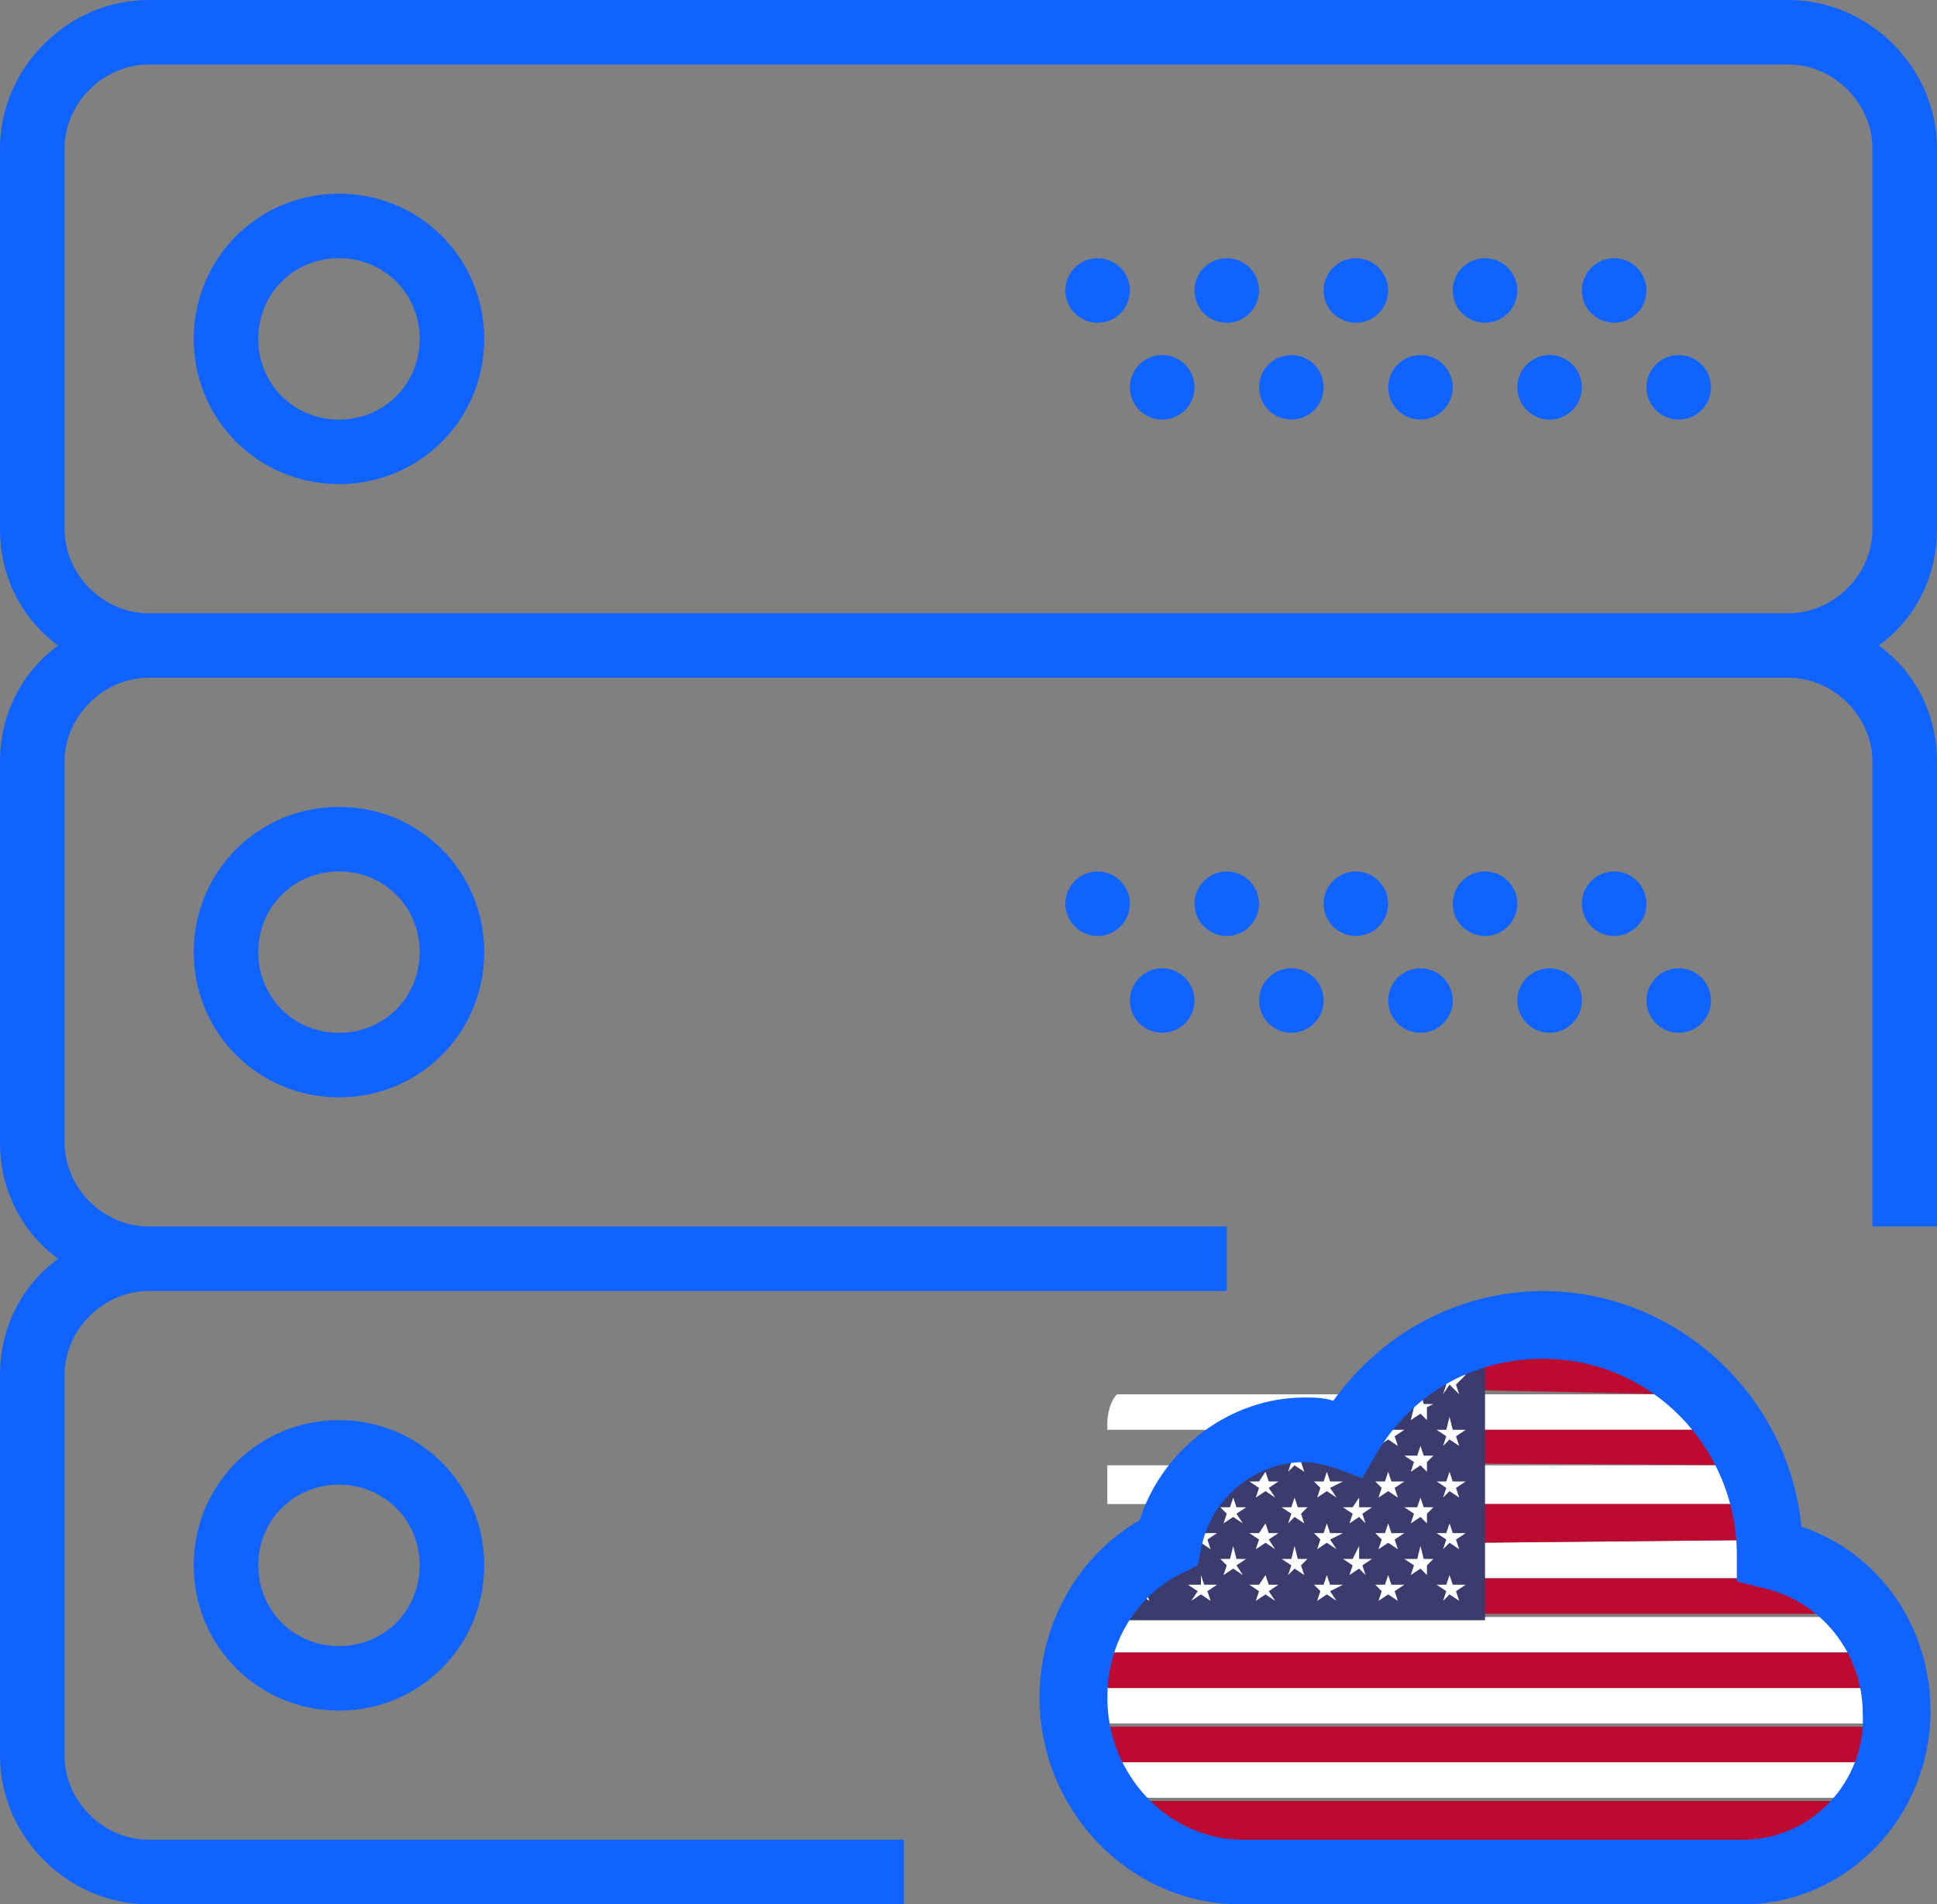 <?xml version="1.0" encoding="UTF-8"?>
<svg id="Capa_1" data-name="Capa 1" xmlns="http://www.w3.org/2000/svg" width="60" height="59" viewBox="0 0 60 59">
  <rect x="0" y="0" width="60" height="59" fill="#808080" stroke="none"/>
  <defs>
    <style>
      .cls-1 {
        fill: none;
      }

      .cls-2 {
        fill: #fff;
      }

      .cls-3 {
        fill: #bd0a30;
      }

      .cls-4 {
        fill: #1063fe;
      }

      .cls-5 {
        fill: #3c3b6e;
      }
    </style>
  </defs>
  <g>
    <path class="cls-4" d="M10.5,6c-2.5,0-4.5,2-4.5,4.5s2,4.5,4.5,4.5,4.5-2,4.5-4.5-2-4.5-4.5-4.5Zm0,7c-1.4,0-2.5-1.1-2.5-2.5s1.1-2.5,2.5-2.5,2.5,1.1,2.5,2.5-1.1,2.5-2.5,2.5Z"/>
    <circle class="cls-4" cx="50" cy="9" r="1"/>
    <circle class="cls-4" cx="46" cy="9" r="1"/>
    <circle class="cls-4" cx="52" cy="12" r="1"/>
    <circle class="cls-4" cx="48" cy="12" r="1"/>
    <circle class="cls-4" cx="42" cy="9" r="1"/>
    <circle class="cls-4" cx="44" cy="12" r="1"/>
    <circle class="cls-4" cx="38" cy="9" r="1"/>
    <circle class="cls-4" cx="40" cy="12" r="1"/>
    <circle class="cls-4" cx="34" cy="9" r="1"/>
    <circle class="cls-4" cx="36" cy="12" r="1"/>
    <path class="cls-4" d="M60,16.4V4.6c0-2.5-2.1-4.6-4.6-4.6H4.6C2.1,0,0,2.1,0,4.6v11.8c0,1.5,.7,2.8,1.8,3.6-1.1,.8-1.8,2.1-1.8,3.6v11.8c0,1.5,.7,2.8,1.8,3.6-1.1,.8-1.8,2.1-1.8,3.6v11.8c0,2.5,2.1,4.6,4.6,4.6H28v-2H4.6c-1.4,0-2.6-1.2-2.6-2.6v-11.8c0-1.4,1.2-2.6,2.6-2.6H38v-2H4.6c-1.4,0-2.6-1.2-2.6-2.6v-11.8c0-1.4,1.2-2.6,2.6-2.6H55.4c1.4,0,2.6,1.2,2.6,2.6v14.4h2v-14.4c0-1.5-.7-2.8-1.8-3.6,1.1-.8,1.8-2.1,1.8-3.6ZM4.6,19c-1.4,0-2.6-1.2-2.6-2.6V4.6c0-1.4,1.2-2.6,2.6-2.6H55.4c1.4,0,2.6,1.2,2.6,2.6v11.8c0,1.4-1.2,2.6-2.6,2.6H4.6Z"/>
    <path class="cls-4" d="M6,29.5c0,2.5,2,4.5,4.5,4.5s4.5-2,4.5-4.5-2-4.5-4.5-4.5-4.5,2-4.5,4.5Zm7,0c0,1.4-1.1,2.5-2.5,2.5s-2.5-1.1-2.5-2.5,1.1-2.5,2.5-2.5,2.5,1.1,2.5,2.5Z"/>
    <circle class="cls-4" cx="50" cy="28" r="1"/>
    <circle class="cls-4" cx="46" cy="28" r="1"/>
    <circle class="cls-4" cx="52" cy="31" r="1"/>
    <circle class="cls-4" cx="48" cy="31" r="1"/>
    <circle class="cls-4" cx="42" cy="28" r="1"/>
    <circle class="cls-4" cx="44" cy="31" r="1"/>
    <circle class="cls-4" cx="38" cy="28" r="1"/>
    <circle class="cls-4" cx="40" cy="31" r="1"/>
    <circle class="cls-4" cx="34" cy="28" r="1"/>
    <circle class="cls-4" cx="36" cy="31" r="1"/>
    <path class="cls-4" d="M6,48.5c0,2.5,2,4.5,4.5,4.5s4.5-2,4.5-4.5-2-4.5-4.5-4.5-4.5,2-4.5,4.5Zm7,0c0,1.4-1.1,2.5-2.5,2.5s-2.5-1.1-2.5-2.5,1.1-2.5,2.5-2.5,2.5,1.1,2.5,2.5Z"/>
  </g>
  <polygon class="cls-2" points="34.3 45.4 55 45.4 55.2 46.6 34.3 46.6 34.3 45.4"/>
  <path class="cls-2" d="M34.3,55c0,.2,.1,.6,.1,.7h23.2c.1-.2,.1-.5,.1-.7v-.4h-23.4v.4Z"/>
  <rect class="cls-2" x="34.3" y="50.1" width="23.5" height="1.1"/>
  <rect class="cls-2" x="34.3" y="52.3" width="23.5" height="1.1"/>
  <polygon class="cls-2" points="35.2 47.9 55.9 47.7 57.2 48.9 34.3 48.9 35.2 47.9"/>
  <path class="cls-2" d="M34.3,44.1v.2h19.8l-.2-.4c0-.3-.5-.5-.6-.7h-18.7c-.2,.2-.3,.6-.3,.9Z"/>
  <path class="cls-3" d="M51.1,42h-7.8c-.8,0-.7,.3-1,1l9.5,.2c-.3-.8,0-.4-.7-1.2Z"/>
  <polygon class="cls-3" points="38.9 44.3 54.4 44.3 55 45.4 37.4 45.3 38.9 44.3"/>
  <polygon class="cls-3" points="36.1 46.6 54.8 46.6 55.9 47.7 35.2 47.9 36.1 46.6"/>
  <rect class="cls-3" x="34.3" y="48.9" width="23.5" height="1.1"/>
  <rect class="cls-3" x="34.3" y="51.2" width="23.5" height="1.1"/>
  <rect class="cls-3" x="34.3" y="53.5" width="23.5" height="1.1"/>
  <path class="cls-3" d="M36.5,57.1h19.3c.9,0,1.7-.6,2-1.3h-23.3c.3,.7,1,1.3,2,1.3Z"/>
  <path class="cls-1" d="M55.7,42h-9.8v8.1h-11.6v5c0,1.1,1,2.1,2.1,2.1h19.3c1.2,0,2.1-.9,2.1-2.1v-11c.5-.4-.8-1.8-2.1-2.1Z"/>
  <path class="cls-5" d="M39.6,45l-.1,.2-.4,.1,.4-.1-.2,.2h-1c-.4,.4-2.4,1.3-2.4,1.9l-1.5,2.9h11.6v-8.1l-3.6,1c-.6,0-.6,.4-1,.8l-2.2,.2"/>
  <polygon class="cls-2" points="35.5 49.3 35.8 49.1 35.4 49.1 35.3 48.8 35.2 49.1 34.8 49.1 35.2 49.3 35.1 49.6 35.3 49.4 35.6 49.6 35.5 49.3"/>
  <polygon class="cls-2" points="36.5 48.5 36.7 48.3 36.4 48.3 36.2 47.9 36.2 48.3 35.8 48.3 36.1 48.5 36 48.8 36.2 48.6 36.5 48.8 36.5 48.5"/>
  <polygon class="cls-2" points="37.3 47.5 37.2 47.2 37.2 47.5 36.8 47.5 37.1 47.7 36.9 48 37.2 47.8 37.5 48 37.4 47.7 37.7 47.5 37.3 47.5"/>
  <polygon class="cls-2" points="37.4 49.3 37.7 49.1 37.3 49.1 37.2 48.8 37.2 49.1 36.8 49.1 37.1 49.3 36.9 49.6 37.2 49.4 37.5 49.6 37.4 49.3"/>
  <polygon class="cls-2" points="38.2 46.4 38.1 46.7 37.8 46.7 38 46.9 37.9 47.2 38.2 47 38.5 47.2 38.3 46.9 38.6 46.7 38.3 46.7 38.2 46.4"/>
  <polygon class="cls-2" points="38.3 48.3 38.2 47.9 38.1 48.3 37.8 48.3 38 48.5 37.9 48.8 38.2 48.6 38.5 48.8 38.3 48.5 38.6 48.3 38.3 48.3"/>
  <polygon class="cls-2" points="39.2 45.6 39 45.9 38.7 45.9 39 46.1 38.9 46.4 39.2 46.2 39.5 46.4 39.3 46.1 39.6 45.9 39.3 45.9 39.2 45.6"/>
  <polygon class="cls-2" points="39.2 47.2 39 47.5 38.7 47.5 39 47.7 38.9 48 39.2 47.8 39.5 48 39.3 47.7 39.6 47.5 39.3 47.5 39.2 47.2"/>
  <polygon class="cls-2" points="39.3 49.1 39.2 48.8 39 49.1 38.7 49.1 39 49.3 38.9 49.6 39.2 49.4 39.5 49.6 39.3 49.3 39.6 49.1 39.3 49.1"/>
  <polygon class="cls-2" points="40.1 44.8 40 45.1 39.7 45.1 40 45.3 39.9 45.6 40.1 45.4 40.4 45.6 40.3 45.3 40.5 45.1 40.2 45.1 40.1 44.8"/>
  <polygon class="cls-2" points="40.1 46.4 40 46.7 39.7 46.7 40 46.9 39.9 47.2 40.1 47 40.4 47.2 40.3 46.9 40.5 46.7 40.2 46.7 40.1 46.4"/>
  <polygon class="cls-2" points="40.2 48.3 40.1 47.9 40 48.3 39.7 48.3 40 48.5 39.9 48.8 40.1 48.6 40.4 48.8 40.3 48.5 40.5 48.3 40.2 48.3"/>
  <polygon class="cls-2" points="41.1 45.6 41 45.9 40.7 45.9 40.9 46.1 40.8 46.4 41.1 46.2 41.4 46.4 41.2 46.1 41.6 45.9 41.2 45.9 41.1 45.6"/>
  <polygon class="cls-2" points="41.1 47.2 41 47.5 40.7 47.5 40.9 47.7 40.8 48 41.1 47.8 41.4 48 41.2 47.7 41.6 47.5 41.2 47.5 41.1 47.2"/>
  <polygon class="cls-2" points="41.2 49.1 41.1 48.8 41 49.1 40.7 49.1 40.9 49.3 40.8 49.6 41.1 49.4 41.4 49.6 41.2 49.3 41.6 49.1 41.2 49.1"/>
  <polygon class="cls-2" points="43 43.9 42.9 44.3 42.6 44.3 42.8 44.5 42.7 44.8 43 44.6 43.3 44.8 43.2 44.5 43.5 44.3 43.1 44.3 43 43.9"/>
  <polygon class="cls-2" points="42.1 44.8 41.9 45.1 41.6 45.1 41.9 45.3 41.8 45.6 42.1 45.4 42.3 45.6 42.2 45.3 42.5 45.1 42.1 45.1 42.1 44.8"/>
  <polygon class="cls-2" points="42.1 46.4 41.9 46.7 41.6 46.7 41.9 46.9 41.8 47.2 42.1 47 42.3 47.2 42.2 46.9 42.5 46.7 42.1 46.7 42.1 46.4"/>
  <polygon class="cls-2" points="42.1 48.3 42.1 47.9 41.9 48.3 41.6 48.3 41.9 48.5 41.8 48.8 42.1 48.6 42.3 48.8 42.2 48.5 42.5 48.3 42.1 48.3"/>
  <polygon class="cls-2" points="43 45.6 42.9 45.9 42.6 45.9 42.8 46.1 42.7 46.4 43 46.2 43.3 46.4 43.2 46.1 43.5 45.9 43.1 45.9 43 45.6"/>
  <polygon class="cls-2" points="43 47.2 42.9 47.5 42.6 47.5 42.8 47.7 42.7 48 43 47.8 43.3 48 43.2 47.7 43.5 47.5 43.1 47.5 43 47.2"/>
  <polygon class="cls-2" points="43.1 49.1 43 48.8 42.9 49.1 42.6 49.1 42.8 49.3 42.7 49.6 43 49.4 43.3 49.6 43.2 49.3 43.5 49.1 43.1 49.1"/>
  <polygon class="cls-2" points="44 43.1 43.9 43.5 43.5 43.5 43.8 43.6 43.7 44 44 43.8 44.2 44 44.2 43.6 44.4 43.5 44.1 43.5 44 43.1"/>
  <polygon class="cls-2" points="44 44.8 43.9 45.1 43.5 45.1 43.8 45.3 43.7 45.6 44 45.4 44.2 45.6 44.2 45.3 44.4 45.1 44.1 45.1 44 44.8"/>
  <polygon class="cls-2" points="44 46.4 43.9 46.7 43.5 46.7 43.8 46.9 43.7 47.2 44 47 44.2 47.2 44.2 46.9 44.4 46.7 44.1 46.7 44 46.4"/>
  <polygon class="cls-2" points="44.1 48.3 44 47.9 43.9 48.3 43.5 48.3 43.8 48.5 43.7 48.8 44 48.6 44.2 48.8 44.2 48.5 44.4 48.3 44.1 48.3"/>
  <polygon class="cls-2" points="44.8 42.9 44.7 43.2 44.9 42.9 45.2 43.2 45.1 42.9 45.4 42.6 45 42.6 44.9 42.4 44.8 42.6 44.5 42.6 44.8 42.9"/>
  <polygon class="cls-2" points="44.9 43.9 44.8 44.3 44.5 44.3 44.8 44.5 44.7 44.8 44.9 44.6 45.2 44.8 45.1 44.5 45.4 44.3 45 44.3 44.9 43.9"/>
  <polygon class="cls-2" points="44.9 45.6 44.8 45.9 44.5 45.9 44.8 46.1 44.7 46.4 44.9 46.2 45.2 46.4 45.1 46.1 45.4 45.9 45 45.9 44.9 45.6"/>
  <polygon class="cls-2" points="44.9 47.2 44.8 47.5 44.5 47.5 44.8 47.7 44.7 48 44.9 47.8 45.2 48 45.1 47.7 45.4 47.5 45 47.5 44.9 47.2"/>
  <polygon class="cls-2" points="45 49.1 44.9 48.8 44.8 49.1 44.5 49.1 44.8 49.3 44.7 49.6 44.9 49.4 45.2 49.6 45.1 49.3 45.4 49.1 45 49.1"/>
  <path class="cls-4" d="M55.8,47.3c-.4-4.1-3.9-7.3-8-7.3-2.6,0-5,1.3-6.5,3.4-.3-.1-.6-.1-.9-.1-2.3,0-4.4,1.6-5.1,3.8-1.9,1.1-3.1,3.2-3.1,5.5,0,3.5,2.8,6.4,6.2,6.4h15.6c3.2,0,5.8-2.7,5.8-6,0-2.6-1.6-4.9-4-5.7Zm-1.8,9.7h-15.5c-2.3,0-4.2-2-4.2-4.4,0-1.7,.9-3.2,2.4-3.9l.4-.2,.1-.5c.3-1.6,1.7-2.7,3.2-2.7,.3,0,.7,.1,1,.2l.8,.3,.4-.7c1.1-1.9,3-3,5.2-3,3.3,0,6,2.7,6,6.1v.8l.8,.2c1.8,.4,3.1,2,3.1,3.9,.1,2.1-1.6,3.9-3.7,3.9Z"/>
</svg>